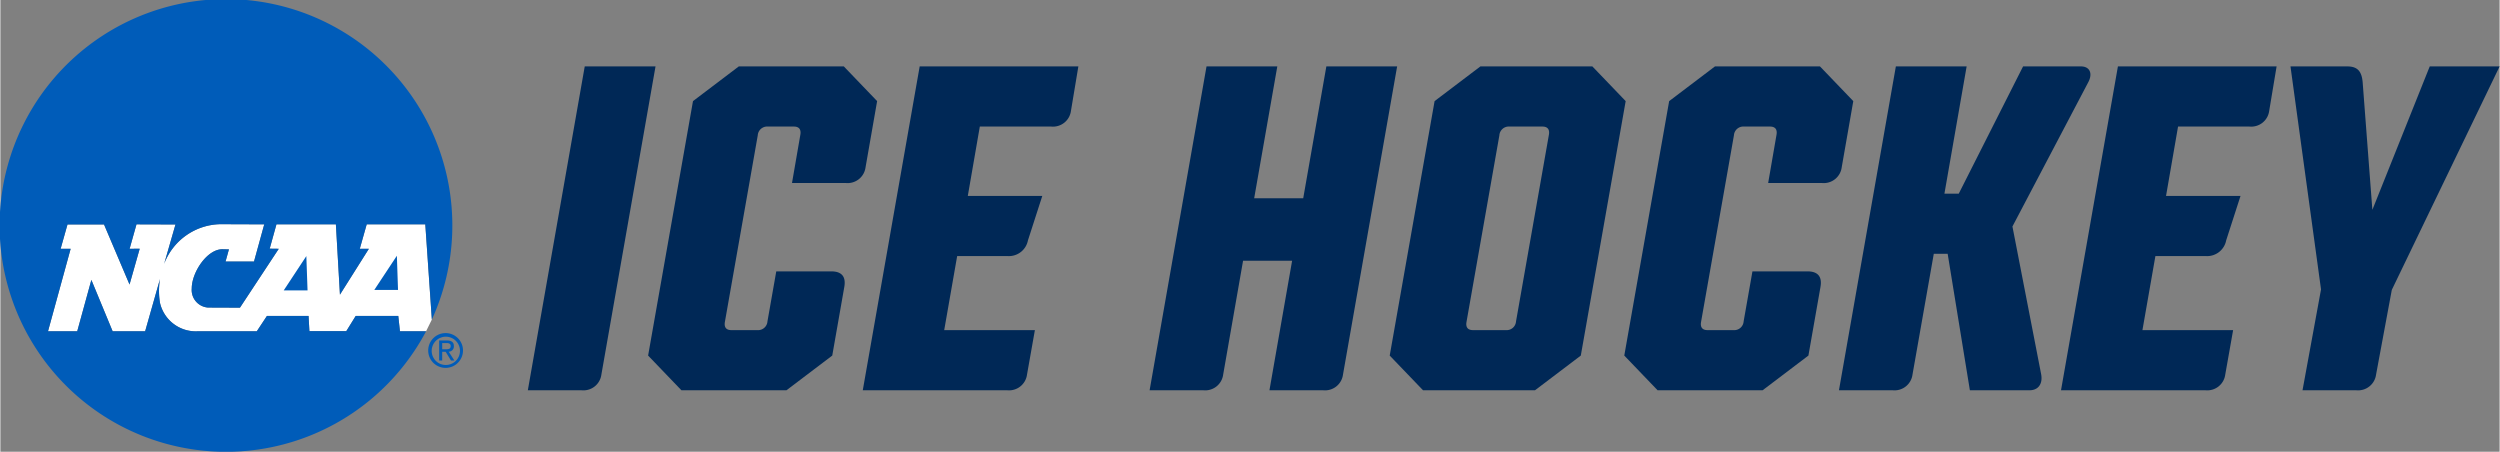 <svg id="Logos" xmlns="http://www.w3.org/2000/svg" width="4.145in" height="0.749in" viewBox="0 0 298.419 53.941">
  <rect x="0" y="0" width="298.419" height="53.941" fill="#808080" stroke="none"/>
  <g>
    <g>
      <path d="M64.486,46.872,71.281,8.202h8.452L73.269,44.994a2.164,2.164,0,0,1-2.375,1.878Z" transform="translate(-1.507 -0.272)" style="fill: #002856"/>
      <path d="M100.835,42.729,95.366,46.872H82.826l-3.977-4.143,5.358-30.384,5.469-4.143H102.216l3.977,4.143-1.381,7.9a2.164,2.164,0,0,1-2.375,1.878H96.029l.994-5.745c.111-.608-.11-.994-.773-.994H93.156A1.124,1.124,0,0,0,91.941,16.433l-3.922,22.263c-.111.608.11.994.773.994H91.885a1.124,1.124,0,0,0,1.215-1.049l1.05-5.966h6.574c1.271,0,1.768.663,1.547,1.878Z" transform="translate(-1.507 -0.272)" style="fill: #002856"/>
      <path d="M117.02,23.67h8.894l-1.712,5.303a2.317,2.317,0,0,1-2.375,1.878h-6.077L114.203,39.69h10.828l-.939,5.303a2.164,2.164,0,0,1-2.375,1.878H104.48l6.795-38.67h18.948l-.884,5.303a2.164,2.164,0,0,1-2.375,1.878h-8.508Z" transform="translate(-1.507 -0.272)" style="fill: #002856"/>
      <path d="M149.889,31.404l-2.375,13.59a2.164,2.164,0,0,1-2.375,1.878H138.73l6.795-38.67h8.452l-2.762,15.744h5.856L159.833,8.202h8.452l-6.464,36.792a2.164,2.164,0,0,1-2.375,1.878h-6.408l2.707-15.468Z" transform="translate(-1.507 -0.272)" style="fill: #002856"/>
      <path d="M191.597,8.202l3.977,4.143-5.358,30.384-5.469,4.143H171.377l-3.977-4.143,5.358-30.384,5.469-4.143ZM180.493,16.433l-3.922,22.263c-.111.608.11.994.773.994h3.922a1.125,1.125,0,0,0,1.216-1.049l3.922-22.263c.11-.608-.111-.994-.773-.994h-3.922A1.124,1.124,0,0,0,180.493,16.433Z" transform="translate(-1.507 -0.272)" style="fill: #002856"/>
      <path d="M217.394,42.729l-5.469,4.143H199.385l-3.977-4.143,5.358-30.384,5.469-4.143h12.54l3.977,4.143-1.381,7.9a2.164,2.164,0,0,1-2.375,1.878h-6.408l.994-5.745c.111-.608-.11-.994-.773-.994h-3.093A1.124,1.124,0,0,0,208.5,16.433l-3.922,22.263c-.111.608.11.994.773.994h3.094a1.124,1.124,0,0,0,1.215-1.049l1.05-5.966h6.574c1.271,0,1.768.663,1.547,1.878Z" transform="translate(-1.507 -0.272)" style="fill: #002856"/>
      <path d="M235.347,23.393l7.679-15.192h6.905c1.05,0,1.437.829.884,1.878l-9.06,17.236,3.425,17.623c.221,1.16-.332,1.934-1.381,1.934H236.673l-2.652-16.297H232.364l-2.541,14.418a2.164,2.164,0,0,1-2.375,1.878h-6.408l6.795-38.67h8.452l-2.652,15.192Z" transform="translate(-1.507 -0.272)" style="fill: #002856"/>
      <path d="M260.095,23.67h8.894l-1.712,5.303a2.317,2.317,0,0,1-2.375,1.878h-6.077l-1.547,8.839H268.106l-.939,5.303a2.164,2.164,0,0,1-2.375,1.878H247.555l6.795-38.67h18.948l-.884,5.303a2.164,2.164,0,0,1-2.375,1.878h-8.508Z" transform="translate(-1.507 -0.272)" style="fill: #002856"/>
      <path d="M276.392,46.872l2.21-12.043L274.955,8.202h6.795c1.27,0,1.713.663,1.823,1.878L284.733,25.327l6.85-17.125h8.342L287.054,34.884l-1.878,10.109a2.164,2.164,0,0,1-2.375,1.878Z" transform="translate(-1.507 -0.272)" style="fill: #002856"/>
    </g>
    <g>
      <path d="M52.242,27.061h-6.996l-.826,2.917h1.085l-3.454,5.478L41.567,27.061H34.47l-.806,2.904,1.083.013-4.635,7.032-3.816-.015A2.101,2.101,0,0,1,24.354,34.715c0-1.911,1.818-4.685,3.667-4.685l.774.018c-.13.471-.403,1.449-.403,1.449h3.398L33.012,27.061l-5.235-.019a7.324,7.324,0,0,0-6.72,4.745l1.357-4.711L17.758,27.061,16.936,29.978l1.205-.005-1.213,4.273-3.046-7.17h-4.363l-.819,2.904h1.196L7.193,39.827H10.682s1.342-4.88,1.688-6.137c.491,1.188,2.539,6.137,2.539,6.137l3.882-.001,1.777-6.254a8.642,8.642,0,0,0-.002,2.869A4.382,4.382,0,0,0,25.078,39.827l7.046 0,1.21-1.831h4.97l.101,1.812h4.407l1.122-1.812H49.017l.199,1.831h3.12l.688-1.397Z" transform="translate(-1.507 -0.272)" style="fill: #fff"/>
      <path d="M53.008,42.116a1.688,1.688,0,1,1,1.693,1.736A1.68,1.68,0,0,1,53.008,42.116Zm1.693,2.082a2.077,2.077,0,1,0-2.11-2.082A2.074,2.074,0,0,0,54.7,44.199Zm-.44-1.917H54.678l.632,1.038h.407l-.682-1.055a.623.623,0,0,0,.621-.659c0-.472-.28-.681-.846-.681h-.912v2.395h.362Zm0-.307v-.742h.494c.253,0,.522.055.522.352,0,.368-.275.391-.582.391Z" transform="translate(-1.507 -0.272)" style="fill: #005cb9"/>
      <g>
        <path d="M35.337,34.949l2.702-4.1.144,4.1Zm10.815-.055,2.698-4.086.136,4.086Z" transform="translate(-1.507 -0.272)" style="fill: #005cb9"/>
        <path d="M49.217,39.827l-.199-1.831H43.934l-1.122,1.812H38.405l-.101-1.812H33.334L32.124,39.827,25.078,39.827a4.382,4.382,0,0,1-4.512-3.385,8.642,8.642,0,0,1,.002-2.869l-1.777,6.254-3.882.001s-2.048-4.949-2.539-6.137c-.346,1.257-1.688,6.137-1.688,6.137H7.193l2.703-9.847H8.7l.819-2.904h4.363L16.928,34.246l1.213-4.273-1.205.005L17.758,27.061l4.655.015L21.057,31.787a7.324,7.324,0,0,1,6.72-4.745l5.235.019-1.221,4.436H28.393s.272-.978.403-1.449l-.774-.018c-1.849,0-3.667,2.773-3.667,4.685a2.101,2.101,0,0,0,1.941,2.28l3.816.015,4.635-7.032-1.083-.013L34.47,27.061h7.097l.484,8.395,3.454-5.478H44.421l.826-2.917h6.996l.782,11.369a27.029,27.029,0,1,0-.688,1.397Z" transform="translate(-1.507 -0.272)" style="fill: #005cb9"/>
      </g>
    </g>
  </g>
</svg>
